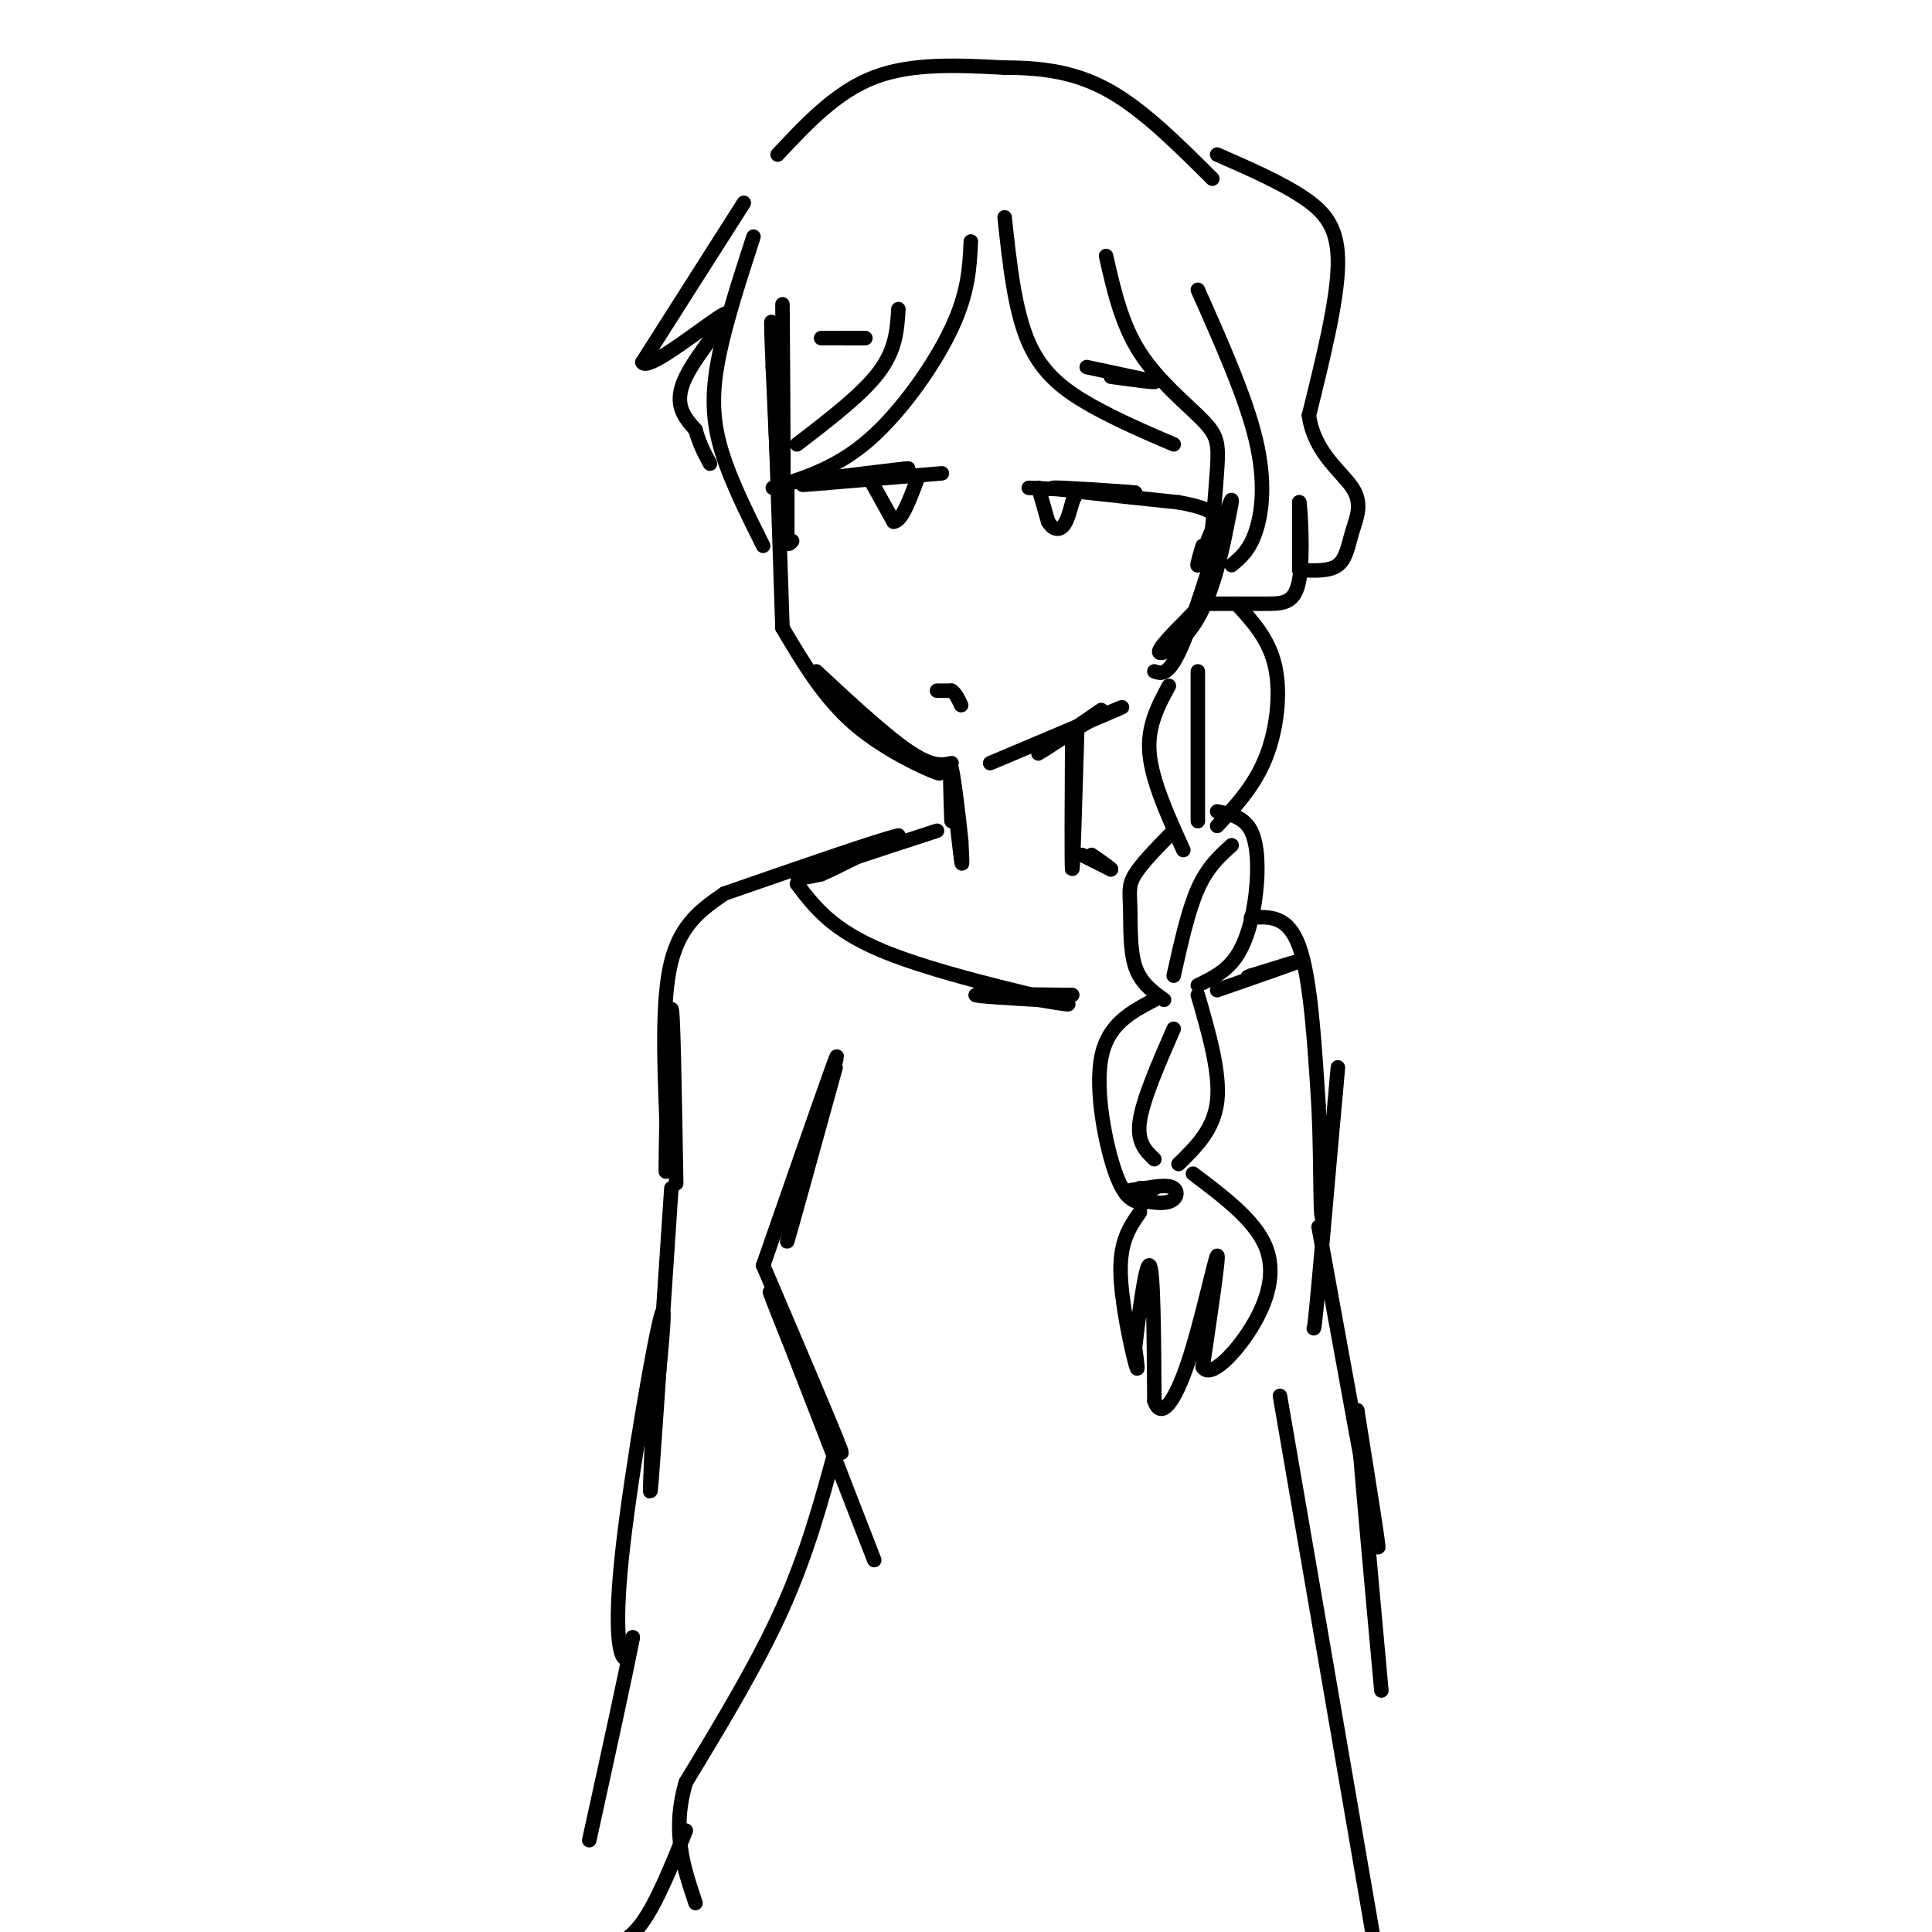 <svg viewBox='0 0 400 400' version='1.1' xmlns='http://www.w3.org/2000/svg' xmlns:xlink='http://www.w3.org/1999/xlink'><g fill='none' stroke='#000000' stroke-width='3' stroke-linecap='round' stroke-linejoin='round'><path d='M162,63c0.167,22.917 0.333,45.833 0,48c-0.333,2.167 -1.167,-16.417 -2,-35'/><path d='M160,76c-0.400,-8.911 -0.400,-13.689 0,-4c0.400,9.689 1.200,33.844 2,58'/><path d='M162,130c4.289,7.244 8.578,14.489 15,20c6.422,5.511 14.978,9.289 17,10c2.022,0.711 -2.489,-1.644 -7,-4'/><path d='M187,156c-6.036,-5.310 -17.625,-16.583 -18,-17c-0.375,-0.417 10.464,10.024 17,15c6.536,4.976 8.768,4.488 11,4'/><path d='M205,158c11.250,-4.750 22.500,-9.500 26,-11c3.500,-1.500 -0.750,0.250 -5,2'/><path d='M226,149c-3.800,2.267 -10.800,6.933 -11,7c-0.200,0.067 6.400,-4.467 13,-9'/><path d='M239,139c1.533,0.533 3.067,1.067 6,-6c2.933,-7.067 7.267,-21.733 9,-27c1.733,-5.267 0.867,-1.133 0,3'/><path d='M254,109c-0.786,4.238 -2.750,13.333 -6,19c-3.250,5.667 -7.786,7.905 -8,7c-0.214,-0.905 3.893,-4.952 8,-9'/><path d='M248,126c1.000,-1.167 -0.500,0.417 -2,2'/><path d='M208,45c1.044,9.711 2.089,19.422 5,26c2.911,6.578 7.689,10.022 13,13c5.311,2.978 11.156,5.489 17,8'/><path d='M229,53c1.589,7.030 3.179,14.060 7,20c3.821,5.940 9.875,10.792 13,14c3.125,3.208 3.321,4.774 3,10c-0.321,5.226 -1.161,14.113 -2,23'/><path d='M248,60c4.956,11.133 9.911,22.267 12,31c2.089,8.733 1.311,15.067 0,19c-1.311,3.933 -3.156,5.467 -5,7'/><path d='M201,50c-0.244,5.267 -0.489,10.533 -4,18c-3.511,7.467 -10.289,17.133 -17,23c-6.711,5.867 -13.356,7.933 -20,10'/><path d='M186,64c-0.250,4.167 -0.500,8.333 -4,13c-3.500,4.667 -10.250,9.833 -17,15'/><path d='M156,49c-2.756,8.489 -5.511,16.978 -7,24c-1.489,7.022 -1.711,12.578 0,19c1.711,6.422 5.356,13.711 9,21'/><path d='M154,42c0.000,0.000 -21.000,33.000 -21,33'/><path d='M133,75c1.095,2.202 14.333,-8.792 17,-10c2.667,-1.208 -5.238,7.369 -8,13c-2.762,5.631 -0.381,8.315 2,11'/><path d='M144,89c0.833,3.000 1.917,5.000 3,7'/><path d='M161,32c6.083,-6.500 12.167,-13.000 20,-16c7.833,-3.000 17.417,-2.500 27,-2'/><path d='M208,14c8.156,0.000 15.044,1.000 22,5c6.956,4.000 13.978,11.000 21,18'/><path d='M252,32c6.689,2.933 13.378,5.867 18,9c4.622,3.133 7.178,6.467 7,14c-0.178,7.533 -3.089,19.267 -6,31'/><path d='M271,86c1.088,7.756 6.807,11.646 9,15c2.193,3.354 0.860,6.172 0,9c-0.860,2.828 -1.246,5.665 -3,7c-1.754,1.335 -4.877,1.167 -8,1'/><path d='M269,118c0.000,0.000 0.000,-14.000 0,-14'/><path d='M269,104c0.250,1.155 0.875,11.042 0,16c-0.875,4.958 -3.250,4.988 -7,5c-3.750,0.012 -8.875,0.006 -14,0'/><path d='M256,125c3.378,3.689 6.756,7.378 8,13c1.244,5.622 0.356,13.178 -2,19c-2.356,5.822 -6.178,9.911 -10,14'/><path d='M242,142c-2.250,4.167 -4.500,8.333 -4,14c0.500,5.667 3.750,12.833 7,20'/><path d='M248,139c0.000,0.000 0.000,31.000 0,31'/><path d='M252,168c2.774,0.571 5.548,1.143 7,4c1.452,2.857 1.583,8.000 1,13c-0.583,5.000 -1.881,9.857 -4,13c-2.119,3.143 -5.060,4.571 -8,6'/><path d='M243,172c-3.274,3.327 -6.548,6.655 -8,9c-1.452,2.345 -1.083,3.708 -1,7c0.083,3.292 -0.119,8.512 1,12c1.119,3.488 3.560,5.244 6,7'/><path d='M255,175c-2.500,2.250 -5.000,4.500 -7,9c-2.000,4.500 -3.500,11.250 -5,18'/><path d='M239,207c-4.844,2.533 -9.689,5.067 -11,12c-1.311,6.933 0.911,18.267 3,24c2.089,5.733 4.044,5.867 6,6'/><path d='M248,206c2.333,8.083 4.667,16.167 4,22c-0.667,5.833 -4.333,9.417 -8,13'/><path d='M243,213c-3.167,7.250 -6.333,14.500 -7,19c-0.667,4.500 1.167,6.250 3,8'/><path d='M236,246c0.000,0.000 3.000,0.000 3,0'/><path d='M239,246c-1.329,0.057 -6.150,0.201 -6,1c0.150,0.799 5.271,2.254 8,2c2.729,-0.254 3.065,-2.215 2,-3c-1.065,-0.785 -3.533,-0.392 -6,0'/><path d='M237,246c-0.667,0.000 0.667,0.000 2,0'/><path d='M236,251c-2.022,2.889 -4.044,5.778 -4,12c0.044,6.222 2.156,15.778 3,19c0.844,3.222 0.422,0.111 0,-3'/><path d='M235,279c0.622,-5.489 2.178,-17.711 3,-17c0.822,0.711 0.911,14.356 1,28'/><path d='M239,290c1.345,4.107 4.208,0.375 7,-8c2.792,-8.375 5.512,-21.393 6,-22c0.488,-0.607 -1.256,11.196 -3,23'/><path d='M249,283c1.440,2.583 6.542,-2.458 10,-8c3.458,-5.542 5.274,-11.583 3,-17c-2.274,-5.417 -8.637,-10.208 -15,-15'/><path d='M213,101c0.000,0.000 22.000,1.000 22,1'/><path d='M235,102c-1.511,-0.200 -16.289,-1.200 -17,-1c-0.711,0.200 12.644,1.600 26,3'/><path d='M244,104c5.667,1.000 6.833,2.000 8,3'/><path d='M252,107c0.000,0.000 -4.000,10.000 -4,10'/><path d='M248,117c-0.356,0.489 0.756,-3.289 1,-4c0.244,-0.711 -0.378,1.644 -1,4'/><path d='M195,98c0.000,0.000 -24.000,2.000 -24,2'/><path d='M171,100c-5.289,0.444 -6.511,0.556 -3,0c3.511,-0.556 11.756,-1.778 20,-3'/><path d='M188,97c-0.833,0.000 -12.917,1.500 -25,3'/><path d='M163,100c0.000,0.000 0.000,6.000 0,6'/><path d='M163,106c0.000,2.000 0.000,4.000 0,6'/><path d='M163,112c0.167,1.000 0.583,0.500 1,0'/><path d='M180,99c0.000,0.000 5.000,9.000 5,9'/><path d='M185,108c1.667,0.000 3.333,-4.500 5,-9'/><path d='M215,101c0.000,0.000 2.000,7.000 2,7'/><path d='M217,108c0.889,1.533 2.111,1.867 3,1c0.889,-0.867 1.444,-2.933 2,-5'/><path d='M222,104c0.500,-1.167 0.750,-1.583 1,-2'/><path d='M225,76c0.000,0.000 14.000,3.000 14,3'/><path d='M239,79c0.833,0.333 -4.083,-0.333 -9,-1'/><path d='M170,70c0.000,0.000 9.000,0.000 9,0'/><path d='M179,70c0.833,0.000 -1.583,0.000 -4,0'/><path d='M194,143c0.000,0.000 3.000,0.000 3,0'/><path d='M197,143c0.833,0.500 1.417,1.750 2,3'/><path d='M197,160c0.833,7.833 1.667,15.667 2,18c0.333,2.333 0.167,-0.833 0,-4'/><path d='M199,174c-0.444,-4.444 -1.556,-13.556 -2,-15c-0.444,-1.444 -0.222,4.778 0,11'/><path d='M223,152c-0.417,14.083 -0.833,28.167 -1,28c-0.167,-0.167 -0.083,-14.583 0,-29'/><path d='M222,151c0.000,0.378 -0.000,15.822 0,21c0.000,5.178 0.000,0.089 0,-5'/><path d='M194,172c-11.500,3.750 -23.000,7.500 -27,9c-4.000,1.500 -0.500,0.750 3,0'/><path d='M170,181c3.167,-1.333 9.583,-4.667 16,-8'/><path d='M186,173c-3.333,0.667 -19.667,6.333 -36,12'/><path d='M150,185c-4.500,3.083 -9.000,6.167 -11,14c-2.000,7.833 -1.500,20.417 -1,33'/><path d='M138,232c-0.202,8.905 -0.208,14.667 0,7c0.208,-7.667 0.631,-28.762 1,-30c0.369,-1.238 0.685,17.381 1,36'/><path d='M224,177c0.000,0.000 6.000,3.000 6,3'/><path d='M230,180c0.333,0.000 -1.833,-1.500 -4,-3'/><path d='M259,190c3.833,-0.250 7.667,-0.500 10,6c2.333,6.500 3.167,19.750 4,33'/><path d='M273,229c0.619,12.405 0.167,26.917 1,22c0.833,-4.917 2.952,-29.262 3,-30c0.048,-0.738 -1.976,22.131 -4,45'/><path d='M273,266c-0.833,9.000 -0.917,9.000 -1,9'/><path d='M165,183c3.644,4.800 7.289,9.600 18,14c10.711,4.400 28.489,8.400 35,10c6.511,1.600 1.756,0.800 -3,0'/><path d='M215,207c-4.244,-0.222 -13.356,-0.778 -13,-1c0.356,-0.222 10.178,-0.111 20,0'/><path d='M252,205c7.917,-2.750 15.833,-5.500 17,-6c1.167,-0.500 -4.417,1.250 -10,3'/><path d='M259,202c-1.500,0.500 -0.250,0.250 1,0'/><path d='M173,221c-4.833,17.500 -9.667,35.000 -10,36c-0.333,1.000 3.833,-14.500 8,-30'/><path d='M171,227c2.089,-7.556 3.311,-11.444 1,-5c-2.311,6.444 -8.156,23.222 -14,40'/><path d='M158,262c7.333,17.167 14.667,34.333 16,38c1.333,3.667 -3.333,-6.167 -8,-16'/><path d='M166,284c-3.511,-8.222 -8.289,-20.778 -6,-15c2.289,5.778 11.644,29.889 21,54'/><path d='M173,300c-2.917,10.750 -5.833,21.500 -11,33c-5.167,11.500 -12.583,23.750 -20,36'/><path d='M142,369c-3.000,10.167 -0.500,17.583 2,25'/><path d='M142,379c-3.000,7.417 -6.000,14.833 -9,19c-3.000,4.167 -6.000,5.083 -9,6'/><path d='M139,246c-1.667,25.167 -3.333,50.333 -4,59c-0.667,8.667 -0.333,0.833 0,-7'/><path d='M135,298c0.931,-9.501 3.260,-29.753 2,-26c-1.260,3.753 -6.108,31.510 -8,48c-1.892,16.490 -0.826,21.711 0,23c0.826,1.289 1.413,-1.356 2,-4'/><path d='M131,339c-1.167,6.333 -5.083,24.167 -9,42'/><path d='M273,254c5.333,29.333 10.667,58.667 12,65c1.333,6.333 -1.333,-10.333 -4,-27'/><path d='M281,292c0.167,5.167 2.583,31.583 5,58'/><path d='M265,289c0.000,0.000 20.000,116.000 20,116'/></g>
</svg>
